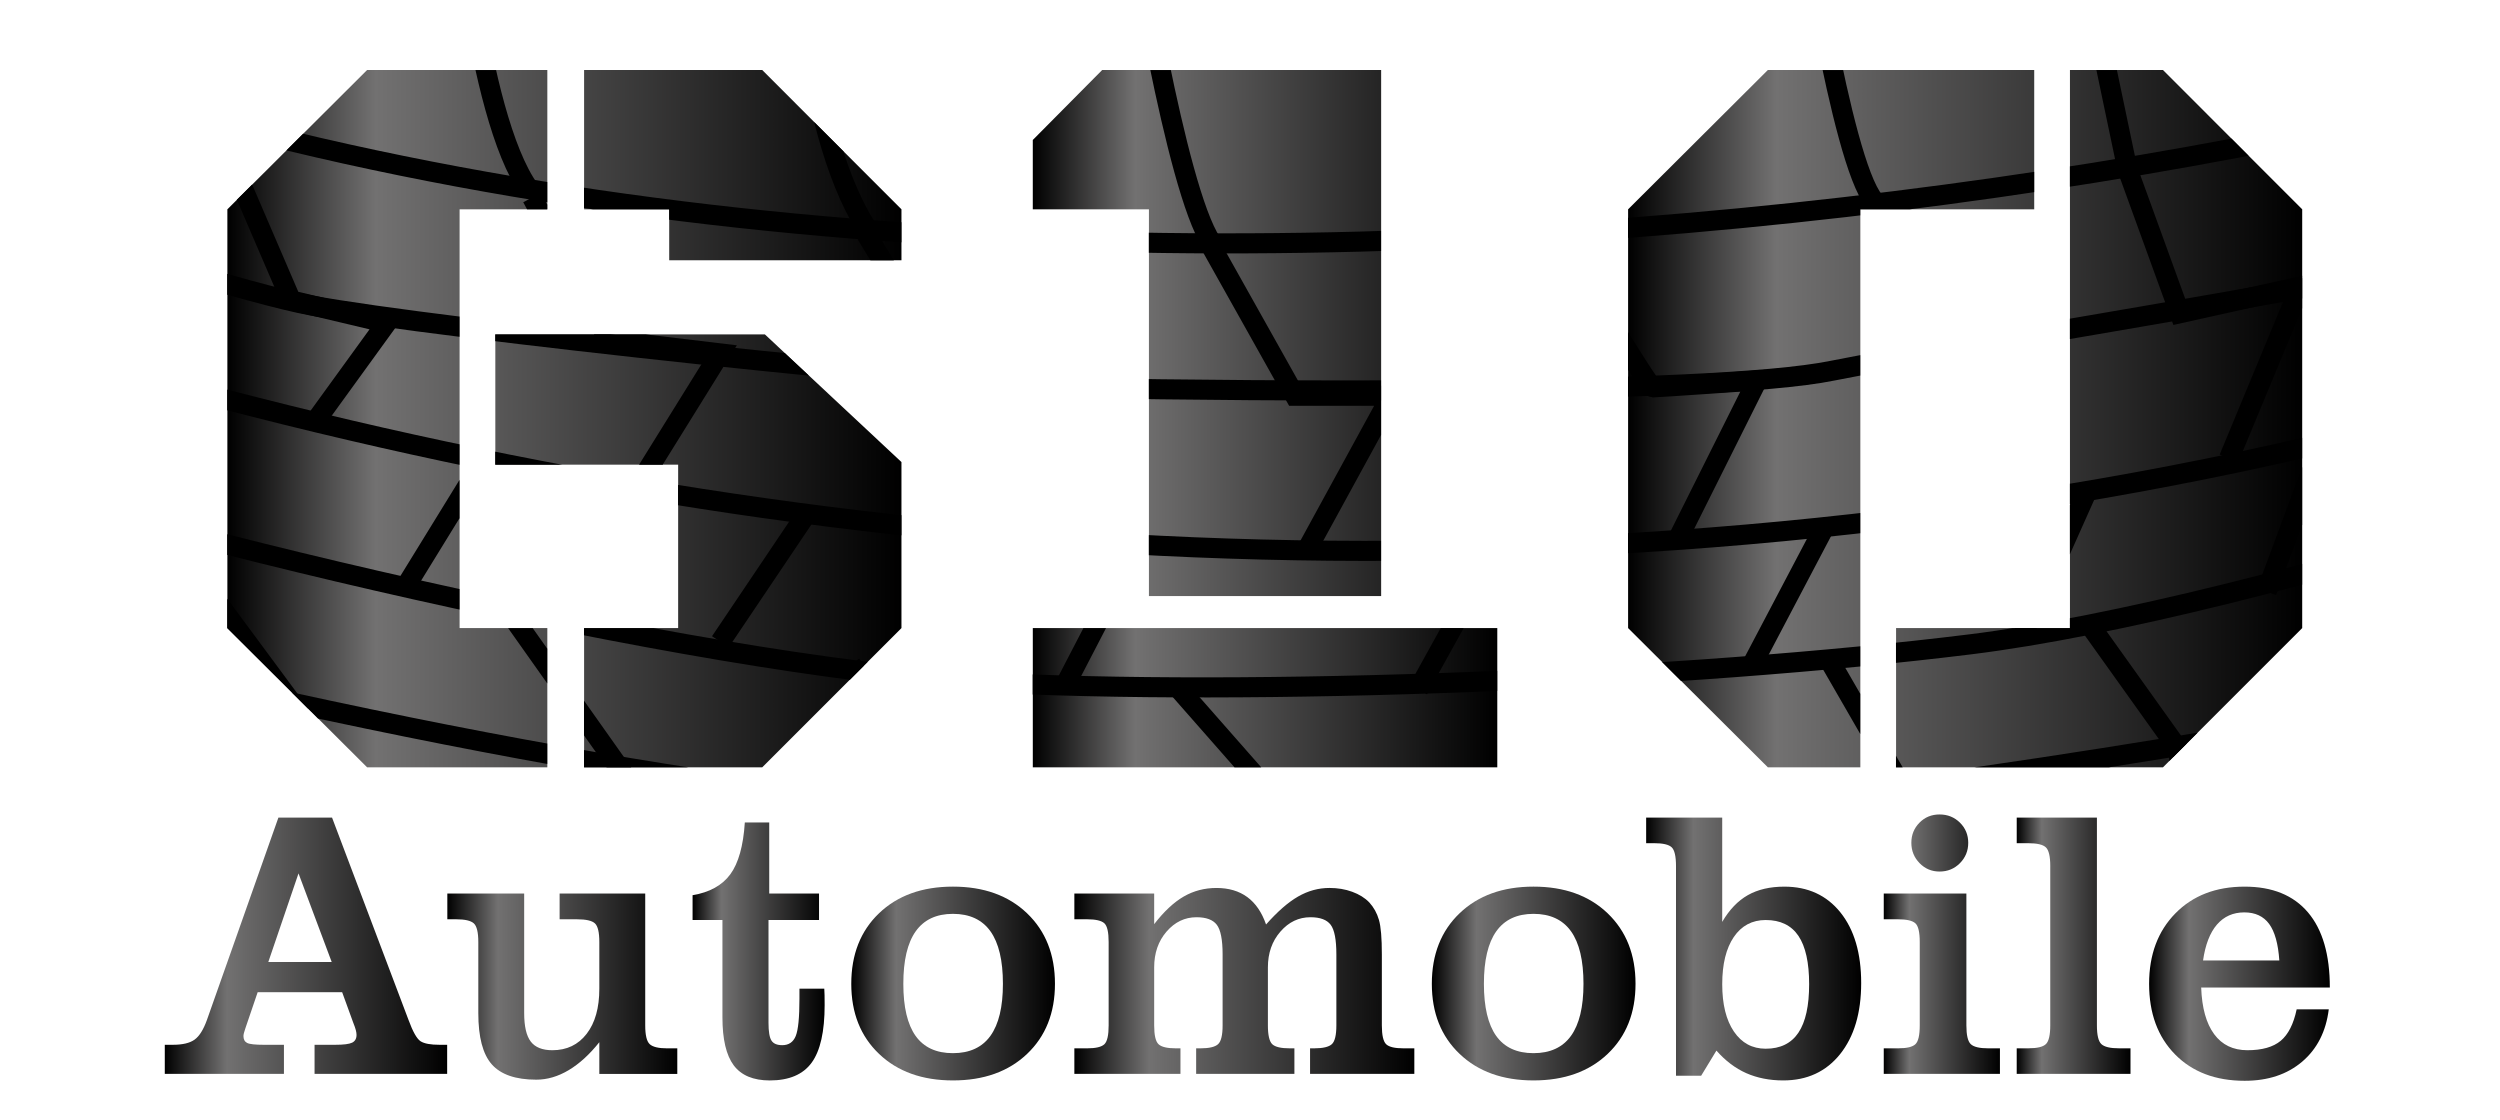 <?xml version="1.0" encoding="utf-8"?>
<!-- Generator: Adobe Illustrator 16.0.3, SVG Export Plug-In . SVG Version: 6.00 Build 0)  -->
<!DOCTYPE svg PUBLIC "-//W3C//DTD SVG 1.1//EN" "http://www.w3.org/Graphics/SVG/1.1/DTD/svg11.dtd">
<svg version="1.1" id="レイヤー_1" xmlns="http://www.w3.org/2000/svg" xmlns:xlink="http://www.w3.org/1999/xlink" x="0px"
	 y="0px" width="181.491px" height="81.293px" viewBox="0 0 181.491 81.293" enable-background="new 0 0 181.491 81.293"
	 xml:space="preserve">
<g>
	<g>
		<linearGradient id="SVGID_1_" gradientUnits="userSpaceOnUse" x1="16.506" y1="30.394" x2="65.443" y2="30.394">
			<stop  offset="0" style="stop-color:#000000"/>
			<stop  offset="0.22" style="stop-color:#727171"/>
			<stop  offset="1" style="stop-color:#000000"/>
		</linearGradient>
		<path fill="url(#SVGID_1_)" d="M33.365,45.596h6.369v10.108H26.651L16.506,45.596V15.196L26.651,5.083h13.083v10.113h-6.369
			V45.596z M35.959,33.734v-9.46h19.566l9.918,9.27v12.052L55.335,55.704H42.403V45.596h6.828V33.734H35.959z M42.403,15.196V5.083
			h12.932l10.108,10.113v3.7H48.582v-3.7H42.403z"/>
		<linearGradient id="SVGID_2_" gradientUnits="userSpaceOnUse" x1="74.978" y1="30.394" x2="108.697" y2="30.394">
			<stop  offset="0" style="stop-color:#000000"/>
			<stop  offset="0.22" style="stop-color:#727171"/>
			<stop  offset="1" style="stop-color:#000000"/>
		</linearGradient>
		<path fill="url(#SVGID_2_)" d="M74.978,10.161l5.036-5.078h20.252v38.188H83.408V15.196h-8.431V10.161z M74.978,45.596h33.72
			v10.108h-33.72V45.596z"/>
		<linearGradient id="SVGID_3_" gradientUnits="userSpaceOnUse" x1="118.194" y1="30.394" x2="167.132" y2="30.394">
			<stop  offset="0" style="stop-color:#000000"/>
			<stop  offset="0.22" style="stop-color:#727171"/>
			<stop  offset="1" style="stop-color:#000000"/>
		</linearGradient>
		<path fill="url(#SVGID_3_)" d="M135.054,55.704h-6.714l-10.146-10.108V15.196L128.34,5.083h19.337v10.113h-12.623V55.704z
			 M167.132,45.596l-10.108,10.108h-19.376V45.596h12.623V5.083h6.753l10.108,10.113V45.596z"/>
	</g>
	<g>
		<defs>
			<path id="SVGID_4_" d="M33.357,45.599h6.37v10.108H26.645L16.498,45.599v-30.4L26.645,5.086h13.083v10.112h-6.37V45.599z
				 M35.951,33.736v-9.46h19.567l9.918,9.27v12.053L55.328,55.707H42.397V45.599h6.828V33.736H35.951z M42.397,15.198V5.086h12.931
				l10.108,10.112v3.701H48.577v-3.701H42.397z M74.972,10.164l5.035-5.078h20.253v38.187H83.401V15.198h-8.43V10.164z
				 M74.972,45.599h33.718v10.108H74.972V45.599z M135.047,55.707h-6.713l-10.146-10.108v-30.4l10.146-10.112h19.339v10.112h-12.626
				V55.707z M167.126,45.599l-10.108,10.108h-19.377V45.599h12.626V5.086h6.751l10.108,10.112V45.599z"/>
		</defs>
		<clipPath id="SVGID_5_">
			<use xlink:href="#SVGID_4_"  overflow="visible"/>
		</clipPath>
		<path clip-path="url(#SVGID_5_)" fill="none" stroke="#000000" stroke-width="1.458" stroke-miterlimit="10" d="M-82.031-55.655
			c0,0,2.167,32.064,83.623,60.226C83.047,32.736,190.931,8.905,217.363-5.83c26.429-14.729,44.321-40.705,44.321-40.705"/>
		<path clip-path="url(#SVGID_5_)" fill="none" stroke="#000000" stroke-width="1.458" stroke-miterlimit="10" d="M-82.803-39.563
			c0,0,11.603,38.5,58.829,55.837c47.227,17.331,95.757,27.295,150.783,22.53c55.024-4.766,111.342-24.517,132.144-60.917"/>
		<path clip-path="url(#SVGID_5_)" fill="none" stroke="#000000" stroke-width="1.458" stroke-miterlimit="10" d="M-78.998-11.46
			c0,0,37.328,48.161,94.021,61.094c64.562,14.732,96.944,12.225,146.88,3.902c51.488-8.582,91.762-49.591,91.762-49.591"/>
		<path clip-path="url(#SVGID_5_)" fill="none" stroke="#000000" stroke-width="1.458" stroke-miterlimit="10" d="M-75.531-69.086
			c0,0-2.6,19.498-1.3,25.127c1.3,5.635,2.601,12.567,2.601,12.567l-1.734,6.499l-1.3,6.934l2.167,11.697l0.434,9.097"/>
		<path clip-path="url(#SVGID_5_)" fill="none" stroke="#000000" stroke-width="1.458" stroke-miterlimit="10" d="M-69.464-61.288
			l-0.434,27.729l4.334,13.866l-3.467,3.899l1.729,13.431c0,0-3.033,3.898-1.729,4.335c1.3,0.43,6.927,20.8,6.927,20.8"/>
		<polyline clip-path="url(#SVGID_5_)" fill="none" stroke="#000000" stroke-width="1.458" stroke-miterlimit="10" points="
			-61.053,-50.543 -62.875,-29.038 -56.318,-13.003 -59.234,-5.713 		"/>
		<polyline clip-path="url(#SVGID_5_)" fill="none" stroke="#000000" stroke-width="1.458" stroke-miterlimit="10" points="
			-53.823,-0.076 -55.846,6.797 -52.31,9.83 -50.793,16.096 -49.985,20.745 -47.661,21.958 -42.307,42.271 		"/>
		
			<line clip-path="url(#SVGID_5_)" fill="none" stroke="#000000" stroke-width="1.458" stroke-miterlimit="10" x1="-52.109" y1="-41.407" x2="-52.714" y2="-21.398"/>
		<path clip-path="url(#SVGID_5_)" fill="none" stroke="#000000" stroke-width="1.458" stroke-miterlimit="10" d="M-41.396-34.333
			c0,0-1.514,17.28,1.418,21.222"/>
		<path clip-path="url(#SVGID_5_)" fill="none" stroke="#000000" stroke-width="1.458" stroke-miterlimit="10" d="M-24.217-25.845
			c0,0-1.011,16.878,1.717,21.222"/>
		<path clip-path="url(#SVGID_5_)" fill="none" stroke="#000000" stroke-width="1.458" stroke-miterlimit="10" d="M-5.523-18.974
			c0,0-1.713,15.563,1.819,21.727l1.849,12.207L4.3,17.554l-3.395,6.625"/>
		<path clip-path="url(#SVGID_5_)" fill="none" stroke="#000000" stroke-width="1.458" stroke-miterlimit="10" d="M10.748-14.425
			c0,0,1.211,16.573,4.75,23.143l5.634,13.091l6.925,1.643l-5.283,7.288"/>
		<path clip-path="url(#SVGID_5_)" fill="none" stroke="#000000" stroke-width="1.458" stroke-miterlimit="10" d="M33.079-9.878
			c0,0,1.415,18.192,5.354,23.65"/>
		<path clip-path="url(#SVGID_5_)" fill="none" stroke="#000000" stroke-width="1.458" stroke-miterlimit="10" d="M57.738-6.846
			c0,0,0.4,15.867,5.151,23.345"/>
		<path clip-path="url(#SVGID_5_)" fill="none" stroke="#000000" stroke-width="1.458" stroke-miterlimit="10" d="M82.292-5.635
			c0,0,3.03,19.308,5.66,23.247"/>
		<path clip-path="url(#SVGID_5_)" fill="none" stroke="#000000" stroke-width="1.458" stroke-miterlimit="10" d="M70.066,6.493"/>
		<path clip-path="url(#SVGID_5_)" fill="none" stroke="#000000" stroke-width="1.458" stroke-miterlimit="10" d="M106.947-5.838
			c0,0,2.83,17.491,6.165,22.947"/>
		<path clip-path="url(#SVGID_5_)" fill="none" stroke="#000000" stroke-width="1.458" stroke-miterlimit="10" d="M130.795-7.554
			c0,0,2.83,19.206,5.257,22.135"/>
		<polyline clip-path="url(#SVGID_5_)" fill="none" stroke="#000000" stroke-width="1.458" stroke-miterlimit="10" points="
			149.692,-10.382 154.439,12.258 158.245,22.739 166.997,20.794 161.816,33.276 		"/>
		<polyline clip-path="url(#SVGID_5_)" fill="none" stroke="#000000" stroke-width="1.458" stroke-miterlimit="10" points="
			167.477,-13.921 173.238,8.414 177.985,18.825 183.239,17.716 178.997,28.931 		"/>
		
			<line clip-path="url(#SVGID_5_)" fill="none" stroke="#000000" stroke-width="1.458" stroke-miterlimit="10" x1="184.857" y1="-18.668" x2="190.415" y2="4.067"/>
		
			<line clip-path="url(#SVGID_5_)" fill="none" stroke="#000000" stroke-width="1.458" stroke-miterlimit="10" x1="199.812" y1="-23.924" x2="206.381" y2="-1.29"/>
		<polyline clip-path="url(#SVGID_5_)" fill="none" stroke="#000000" stroke-width="1.458" stroke-miterlimit="10" points="
			213.758,-30.088 220.124,-7.554 223.46,1.843 226.792,-0.479 223.965,10.54 		"/>
		
			<line clip-path="url(#SVGID_5_)" fill="none" stroke="#000000" stroke-width="1.458" stroke-miterlimit="10" x1="226.49" y1="-36.96" x2="232.554" y2="-16.446"/>
		
			<line clip-path="url(#SVGID_5_)" fill="none" stroke="#000000" stroke-width="1.458" stroke-miterlimit="10" x1="238.919" y1="-45.954" x2="244.682" y2="-26.651"/>
		
			<line clip-path="url(#SVGID_5_)" fill="none" stroke="#000000" stroke-width="1.458" stroke-miterlimit="10" x1="247.308" y1="-54.644" x2="253.27" y2="-36.252"/>
		
			<line clip-path="url(#SVGID_5_)" fill="none" stroke="#000000" stroke-width="1.458" stroke-miterlimit="10" x1="252.866" y1="-62.525" x2="259.734" y2="-43.729"/>
		<polyline clip-path="url(#SVGID_5_)" fill="none" stroke="#000000" stroke-width="1.458" stroke-miterlimit="10" points="
			252.662,-34.939 255.492,-27.057 249.733,-18.974 247.915,-7.859 		"/>
		<polyline clip-path="url(#SVGID_5_)" fill="none" stroke="#000000" stroke-width="1.458" stroke-miterlimit="10" points="
			232.048,-16.042 235.886,-7.859 240.131,-9.574 236.093,2.55 		"/>
		<polyline clip-path="url(#SVGID_5_)" fill="none" stroke="#000000" stroke-width="1.458" stroke-miterlimit="10" points="
			206.581,-0.681 209.92,7.199 213.052,6.693 210.324,17.716 		"/>
		<polyline clip-path="url(#SVGID_5_)" fill="none" stroke="#000000" stroke-width="1.458" stroke-miterlimit="10" points="
			190.518,4.672 194.66,14.681 198.193,14.175 195.872,23.373 		"/>
		<polyline clip-path="url(#SVGID_5_)" fill="none" stroke="#000000" stroke-width="1.458" stroke-miterlimit="10" points="
			135.749,15.796 140.293,25.696 145.753,25.394 142.519,36.71 		"/>
		<path clip-path="url(#SVGID_5_)" fill="none" stroke="#000000" stroke-width="1.458" stroke-miterlimit="10" d="M113.517,17.816
			c0,0,6.162,10.308,6.468,10.308c0.302,0,7.577-0.506,7.577-0.506l-5.657,11.316"/>
		<polyline clip-path="url(#SVGID_5_)" fill="none" stroke="#000000" stroke-width="1.458" stroke-miterlimit="10" points="
			87.949,17.917 94.012,28.731 100.985,28.731 95.022,39.642 		"/>
		<polyline clip-path="url(#SVGID_5_)" fill="none" stroke="#000000" stroke-width="1.458" stroke-miterlimit="10" points="
			62.89,17.005 69.124,27.274 77.542,28.425 70.771,38.63 		"/>
		<polyline clip-path="url(#SVGID_5_)" fill="none" stroke="#000000" stroke-width="1.458" stroke-miterlimit="10" points="
			38.628,14.338 44.166,24.685 52.269,25.655 46.283,35.294 		"/>
		<polyline clip-path="url(#SVGID_5_)" fill="none" stroke="#000000" stroke-width="1.458" stroke-miterlimit="10" points="
			-22.24,-4.074 -17.5,9.417 -11.121,11.968 -16.042,18.892 		"/>
		<polyline clip-path="url(#SVGID_5_)" fill="none" stroke="#000000" stroke-width="1.458" stroke-miterlimit="10" points="
			-39.004,-12.639 -35.363,1.03 -30.074,5.04 -34.814,11.606 		"/>
		<polyline clip-path="url(#SVGID_5_)" fill="none" stroke="#000000" stroke-width="1.458" stroke-miterlimit="10" points="
			-52.671,-20.656 -50.484,-8.447 -45.566,-4.62 -49.575,2.671 		"/>
		<path clip-path="url(#SVGID_5_)" fill="none" stroke="#000000" stroke-width="1.458" stroke-miterlimit="10" d="M-82.561-45.624
			c0,0,10.937,21.87,26.242,32.621C-41.01-2.251-33.721,3.399-28.071,5.768c5.65,2.371,41.915,14.766,50.661,16.407
			c8.749,1.639,47.564,5.83,57.043,6.013c9.475,0.184,44.465,0.548,53.395-1.277c8.927-1.82,57.809-9.433,65.166-12.735
			c7.363-3.299,52.01-23.349,62.578-48.134"/>
		<path clip-path="url(#SVGID_5_)" fill="none" stroke="#000000" stroke-width="1.458" stroke-miterlimit="10" d="M258.224-13.366
			c0,0-22.781,26.793-38.454,35.721c-15.67,8.932-56.127,21.869-76.722,24.42c-20.592,2.553-52.119,3.83-72.164,2.733
			C50.837,48.416,8.377,38.394-7.66,32.378c-16.038-6.014-43.737-20.41-56.676-34.263c-12.938-13.85-17.676-26.972-17.676-26.972"/>
		<path clip-path="url(#SVGID_5_)" fill="none" stroke="#000000" stroke-width="1.458" stroke-miterlimit="10" d="M-74.904,1.214
			c0,0,17.313,23.33,36.445,34.811c19.134,11.48,51.755,23.326,65.241,26.241c13.483,2.917,73.625,8.93,103.327,5.648
			c29.705-3.28,69.433-15.308,88.931-28.79c19.499-13.487,30.799-22.781,30.799-22.781"/>
		
			<line clip-path="url(#SVGID_5_)" fill="none" stroke="#000000" stroke-width="1.458" stroke-miterlimit="10" x1="249.11" y1="-2.979" x2="250.384" y2="-10.088"/>
		<path clip-path="url(#SVGID_5_)" fill="none" stroke="#000000" stroke-width="1.458" stroke-miterlimit="10" d="M240.36,5.768"/>
		
			<line clip-path="url(#SVGID_5_)" fill="none" stroke="#000000" stroke-width="1.458" stroke-miterlimit="10" x1="227.79" y1="17.253" x2="230.521" y2="5.583"/>
		
			<line clip-path="url(#SVGID_5_)" fill="none" stroke="#000000" stroke-width="1.458" stroke-miterlimit="10" x1="213.026" y1="25.82" x2="216.306" y2="14.519"/>
		
			<line clip-path="url(#SVGID_5_)" fill="none" stroke="#000000" stroke-width="1.458" stroke-miterlimit="10" x1="198.994" y1="31.468" x2="202.277" y2="21.264"/>
		
			<line clip-path="url(#SVGID_5_)" fill="none" stroke="#000000" stroke-width="1.458" stroke-miterlimit="10" x1="182.047" y1="37.117" x2="185.872" y2="27.095"/>
		
			<line clip-path="url(#SVGID_5_)" fill="none" stroke="#000000" stroke-width="1.458" stroke-miterlimit="10" x1="164.552" y1="42.95" x2="168.744" y2="31.651"/>
		
			<line clip-path="url(#SVGID_5_)" fill="none" stroke="#000000" stroke-width="1.458" stroke-miterlimit="10" x1="146.876" y1="46.046" x2="151.433" y2="35.841"/>
		
			<line clip-path="url(#SVGID_5_)" fill="none" stroke="#000000" stroke-width="1.458" stroke-miterlimit="10" x1="127.013" y1="48.597" x2="132.479" y2="38.209"/>
		
			<line clip-path="url(#SVGID_5_)" fill="none" stroke="#000000" stroke-width="1.458" stroke-miterlimit="10" x1="102.958" y1="50.054" x2="108.604" y2="39.851"/>
		
			<line clip-path="url(#SVGID_5_)" fill="none" stroke="#000000" stroke-width="1.458" stroke-miterlimit="10" x1="77.443" y1="49.508" x2="82.549" y2="39.667"/>
		
			<line clip-path="url(#SVGID_5_)" fill="none" stroke="#000000" stroke-width="1.458" stroke-miterlimit="10" x1="52.295" y1="46.594" x2="58.674" y2="37.117"/>
		
			<line clip-path="url(#SVGID_5_)" fill="none" stroke="#000000" stroke-width="1.458" stroke-miterlimit="10" x1="29.337" y1="42.766" x2="35.167" y2="33.29"/>
		
			<line clip-path="url(#SVGID_5_)" fill="none" stroke="#000000" stroke-width="1.458" stroke-miterlimit="10" x1="7.284" y1="37.117" x2="12.386" y2="28.005"/>
		
			<line clip-path="url(#SVGID_5_)" fill="none" stroke="#000000" stroke-width="1.458" stroke-miterlimit="10" x1="-9.482" y1="31.468" x2="-4.561" y2="22.537"/>
		
			<line clip-path="url(#SVGID_5_)" fill="none" stroke="#000000" stroke-width="1.458" stroke-miterlimit="10" x1="-27.887" y1="23.452" x2="-24.243" y2="17.073"/>
		
			<line clip-path="url(#SVGID_5_)" fill="none" stroke="#000000" stroke-width="1.458" stroke-miterlimit="10" x1="-44.289" y1="13.427" x2="-42.467" y2="7.592"/>
		
			<line clip-path="url(#SVGID_5_)" fill="none" stroke="#000000" stroke-width="1.458" stroke-miterlimit="10" x1="-60.327" y1="8.138" x2="-61.601" y2="0.846"/>
		
			<line clip-path="url(#SVGID_5_)" fill="none" stroke="#000000" stroke-width="1.458" stroke-miterlimit="10" x1="-49.939" y1="17.253" x2="-51.581" y2="9.052"/>
		<polyline clip-path="url(#SVGID_5_)" fill="none" stroke="#000000" stroke-width="1.458" stroke-miterlimit="10" points="
			-29.345,50.421 -36.637,26.364 -38.823,17.434 		"/>
		<polyline clip-path="url(#SVGID_5_)" fill="none" stroke="#000000" stroke-width="1.458" stroke-miterlimit="10" points="
			-9.482,59.715 -18.412,37.117 -24.06,25.272 		"/>
		<polyline clip-path="url(#SVGID_5_)" fill="none" stroke="#000000" stroke-width="1.458" stroke-miterlimit="10" points="
			6.92,66.64 0.357,45.681 -5.293,33.839 		"/>
		<polyline clip-path="url(#SVGID_5_)" fill="none" stroke="#000000" stroke-width="1.458" stroke-miterlimit="10" points="
			27.511,71.925 21.681,51.696 11.838,38.394 		"/>
		<polyline clip-path="url(#SVGID_5_)" fill="none" stroke="#000000" stroke-width="1.458" stroke-miterlimit="10" points="
			51.201,76.116 45.19,56.072 36.806,44.224 		"/>
		<polyline clip-path="url(#SVGID_5_)" fill="none" stroke="#000000" stroke-width="1.458" stroke-miterlimit="10" points="
			75.621,78.849 69.426,59.168 61.773,48.233 		"/>
		<polyline clip-path="url(#SVGID_5_)" fill="none" stroke="#000000" stroke-width="1.458" stroke-miterlimit="10" points="
			99.494,79.214 94.754,60.442 85.464,49.874 		"/>
		<polyline clip-path="url(#SVGID_5_)" fill="none" stroke="#000000" stroke-width="1.458" stroke-miterlimit="10" points="
			123.55,77.391 120.086,59.715 109.882,49.691 		"/>
		<polyline clip-path="url(#SVGID_5_)" fill="none" stroke="#000000" stroke-width="1.458" stroke-miterlimit="10" points="
			140.677,75.57 138.126,57.162 132.66,47.686 		"/>
		<polyline clip-path="url(#SVGID_5_)" fill="none" stroke="#000000" stroke-width="1.458" stroke-miterlimit="10" points="
			158.901,72.106 158.176,54.431 151.797,45.501 		"/>
		<polyline clip-path="url(#SVGID_5_)" fill="none" stroke="#000000" stroke-width="1.458" stroke-miterlimit="10" points="
			175.852,67.55 175.852,50.784 169.105,40.944 		"/>
		<polyline clip-path="url(#SVGID_5_)" fill="none" stroke="#000000" stroke-width="1.458" stroke-miterlimit="10" points="
			191.157,62.266 192.435,44.224 187.149,36.024 		"/>
		<polyline clip-path="url(#SVGID_5_)" fill="none" stroke="#000000" stroke-width="1.458" stroke-miterlimit="10" points="
			205.557,55.704 205.918,38.209 201.909,30.193 		"/>
		<polyline clip-path="url(#SVGID_5_)" fill="none" stroke="#000000" stroke-width="1.458" stroke-miterlimit="10" points="
			218.86,48.416 219.221,30.921 217.034,23.813 		"/>
		<polyline clip-path="url(#SVGID_5_)" fill="none" stroke="#000000" stroke-width="1.458" stroke-miterlimit="10" points="
			231.799,38.939 232.344,22.354 228.699,15.613 		"/>
		<polyline clip-path="url(#SVGID_5_)" fill="none" stroke="#000000" stroke-width="1.458" stroke-miterlimit="10" points="
			242.187,28.188 243.644,12.696 240.36,5.768 241.093,-1.339 		"/>
		<polyline clip-path="url(#SVGID_5_)" fill="none" stroke="#000000" stroke-width="1.458" stroke-miterlimit="10" points="
			250.933,11.606 250.933,7.042 249.839,-3.527 		"/>
	</g>
	<g>
		<linearGradient id="SVGID_6_" gradientUnits="userSpaceOnUse" x1="11.963" y1="68.658" x2="32.462" y2="68.658">
			<stop  offset="0" style="stop-color:#000000"/>
			<stop  offset="0.22" style="stop-color:#727171"/>
			<stop  offset="1" style="stop-color:#000000"/>
		</linearGradient>
		<path fill="url(#SVGID_6_)" d="M11.963,77.96v-2.112h0.581c0.706,0,1.23-0.123,1.579-0.372c0.348-0.248,0.646-0.725,0.899-1.429
			l5.188-14.69h3.896l5.552,14.69c0.315,0.858,0.607,1.372,0.873,1.544c0.267,0.172,0.726,0.257,1.376,0.257h0.555v2.112h-9.626
			v-2.112h1.5c0.607,0,1.015-0.051,1.229-0.155c0.21-0.104,0.318-0.291,0.318-0.563c0-0.098-0.017-0.211-0.049-0.338
			c-0.03-0.127-0.096-0.314-0.197-0.568l-0.798-2.194h-6.133l-0.798,2.343c-0.02,0.064-0.053,0.159-0.096,0.283
			c-0.092,0.264-0.138,0.449-0.138,0.557c0,0.243,0.089,0.41,0.267,0.501c0.177,0.091,0.587,0.135,1.237,0.135h1.435v2.112H11.963z
			 M24.08,69.837l-2.409-6.432l-2.193,6.432H24.08z"/>
		<linearGradient id="SVGID_7_" gradientUnits="userSpaceOnUse" x1="32.475" y1="71.624" x2="49.17" y2="71.624">
			<stop  offset="0" style="stop-color:#000000"/>
			<stop  offset="0.22" style="stop-color:#727171"/>
			<stop  offset="1" style="stop-color:#000000"/>
		</linearGradient>
		<path fill="url(#SVGID_7_)" d="M34.724,73.546v-5.157c0-0.704-0.108-1.155-0.324-1.354c-0.217-0.199-0.647-0.299-1.287-0.299
			h-0.638v-1.868h5.578v8.679c0,0.967,0.161,1.656,0.482,2.072c0.319,0.415,0.841,0.623,1.563,0.623
			c1.047,0,1.878-0.396,2.491-1.191c0.614-0.795,0.92-1.887,0.92-3.276v-3.385c0-0.704-0.105-1.155-0.318-1.354
			c-0.211-0.199-0.644-0.299-1.294-0.299h-1.271v-1.868h6.215v9.573c0,0.703,0.108,1.158,0.325,1.359
			c0.217,0.203,0.644,0.306,1.283,0.306h0.72v1.854h-5.66v-2.301c-0.713,0.893-1.455,1.57-2.227,2.03s-1.556,0.69-2.351,0.69
			c-1.497,0-2.573-0.371-3.227-1.111C35.049,76.53,34.724,75.288,34.724,73.546z"/>
		<linearGradient id="SVGID_8_" gradientUnits="userSpaceOnUse" x1="50.279" y1="69.072" x2="59.865" y2="69.072">
			<stop  offset="0" style="stop-color:#000000"/>
			<stop  offset="0.22" style="stop-color:#727171"/>
			<stop  offset="1" style="stop-color:#000000"/>
		</linearGradient>
		<path fill="url(#SVGID_8_)" d="M52.446,73.858V66.79h-2.167v-1.801c1.237-0.207,2.15-0.715,2.741-1.521
			c0.591-0.809,0.942-2.061,1.051-3.758h1.772v5.157h3.615v1.923h-3.668v7.461c0,0.641,0.072,1.071,0.217,1.293
			c0.142,0.222,0.404,0.332,0.785,0.332c0.469,0,0.794-0.223,0.975-0.664c0.181-0.443,0.27-1.346,0.27-2.708v-0.73h1.803
			c0.006,0.145,0.013,0.302,0.02,0.473c0.003,0.173,0.006,0.412,0.006,0.718c0,1.924-0.314,3.315-0.941,4.178
			c-0.627,0.861-1.639,1.293-3.041,1.293c-1.197,0-2.071-0.366-2.619-1.097C52.719,76.606,52.446,75.447,52.446,73.858z"/>
		<linearGradient id="SVGID_9_" gradientUnits="userSpaceOnUse" x1="61.8" y1="71.4" x2="76.586" y2="71.4">
			<stop  offset="0" style="stop-color:#000000"/>
			<stop  offset="0.22" style="stop-color:#727171"/>
			<stop  offset="1" style="stop-color:#000000"/>
		</linearGradient>
		<path fill="url(#SVGID_9_)" d="M61.8,71.421c0-2.129,0.673-3.838,2.019-5.125c1.343-1.285,3.132-1.93,5.361-1.93
			c2.239,0,4.031,0.646,5.381,1.936c1.35,1.293,2.025,2.998,2.025,5.119c0,2.112-0.676,3.81-2.025,5.09
			c-1.35,1.282-3.142,1.924-5.381,1.924c-2.229,0-4.019-0.642-5.361-1.924C62.473,75.23,61.8,73.533,61.8,71.421z M65.578,71.421
			c0,1.688,0.299,2.949,0.893,3.785c0.598,0.834,1.498,1.25,2.709,1.25c1.208,0,2.117-0.418,2.722-1.258s0.906-2.099,0.906-3.777
			c0-1.696-0.302-2.967-0.906-3.813c-0.604-0.844-1.514-1.266-2.722-1.266c-1.201,0-2.102,0.422-2.702,1.266
			C65.877,68.454,65.578,69.725,65.578,71.421z"/>
		<linearGradient id="SVGID_10_" gradientUnits="userSpaceOnUse" x1="77.995" y1="71.211" x2="102.676" y2="71.211">
			<stop  offset="0" style="stop-color:#000000"/>
			<stop  offset="0.22" style="stop-color:#727171"/>
			<stop  offset="1" style="stop-color:#000000"/>
		</linearGradient>
		<path fill="url(#SVGID_10_)" d="M91.911,67.114c0.83-0.938,1.605-1.615,2.327-2.03c0.723-0.415,1.48-0.622,2.275-0.622
			c0.598,0,1.146,0.092,1.651,0.277s0.916,0.439,1.234,0.766c0.331,0.36,0.568,0.787,0.709,1.278c0.142,0.492,0.21,1.325,0.21,2.498
			v5.159c0,0.713,0.105,1.169,0.313,1.367c0.206,0.199,0.627,0.298,1.257,0.298h0.788v1.854h-7.57v-1.854h0.298
			c0.641,0,1.07-0.103,1.287-0.306c0.217-0.201,0.325-0.656,0.325-1.359v-5.159c0-1.065-0.138-1.78-0.413-2.146
			c-0.276-0.365-0.766-0.548-1.468-0.548c-0.851,0-1.576,0.347-2.18,1.042c-0.607,0.695-0.91,1.562-0.91,2.599v4.212
			c0,0.713,0.108,1.169,0.319,1.367c0.213,0.199,0.633,0.298,1.267,0.298h0.338v1.854h-7.133v-1.854h0.309
			c0.644,0,1.07-0.103,1.287-0.306c0.217-0.201,0.325-0.656,0.325-1.359v-5.159c0-1.065-0.142-1.78-0.421-2.146
			c-0.278-0.365-0.771-0.548-1.474-0.548c-0.851,0-1.572,0.347-2.174,1.042c-0.601,0.695-0.899,1.562-0.899,2.599v4.212
			c0,0.713,0.105,1.169,0.318,1.367c0.211,0.199,0.634,0.298,1.265,0.298h0.325v1.854h-7.702v-1.854h0.919
			c0.63,0,1.051-0.099,1.261-0.298c0.207-0.198,0.309-0.654,0.309-1.367v-6.052c0-0.714-0.102-1.167-0.309-1.36
			c-0.21-0.194-0.631-0.293-1.261-0.293h-0.919v-1.868h5.794v2.222c0.713-0.922,1.429-1.59,2.145-2.005
			c0.719-0.415,1.51-0.622,2.377-0.622c0.893,0,1.64,0.222,2.241,0.663C91.149,65.567,91.605,66.231,91.911,67.114z"/>
		<linearGradient id="SVGID_11_" gradientUnits="userSpaceOnUse" x1="103.946" y1="71.4" x2="118.733" y2="71.4">
			<stop  offset="0" style="stop-color:#000000"/>
			<stop  offset="0.22" style="stop-color:#727171"/>
			<stop  offset="1" style="stop-color:#000000"/>
		</linearGradient>
		<path fill="url(#SVGID_11_)" d="M103.946,71.421c0-2.129,0.673-3.838,2.02-5.125c1.343-1.285,3.132-1.93,5.361-1.93
			c2.238,0,4.031,0.646,5.381,1.936c1.349,1.293,2.025,2.998,2.025,5.119c0,2.112-0.677,3.81-2.025,5.09
			c-1.35,1.282-3.143,1.924-5.381,1.924c-2.229,0-4.019-0.642-5.361-1.924C104.619,75.23,103.946,73.533,103.946,71.421z
			 M107.726,71.421c0,1.688,0.299,2.949,0.893,3.785c0.598,0.834,1.497,1.25,2.709,1.25c1.208,0,2.117-0.418,2.721-1.258
			c0.604-0.84,0.906-2.099,0.906-3.777c0-1.696-0.302-2.967-0.906-3.813c-0.604-0.844-1.513-1.266-2.721-1.266
			c-1.202,0-2.102,0.422-2.702,1.266C108.024,68.454,107.726,69.725,107.726,71.421z"/>
		<linearGradient id="SVGID_12_" gradientUnits="userSpaceOnUse" x1="119.505" y1="68.895" x2="135.116" y2="68.895">
			<stop  offset="0" style="stop-color:#000000"/>
			<stop  offset="0.22" style="stop-color:#727171"/>
			<stop  offset="1" style="stop-color:#000000"/>
		</linearGradient>
		<path fill="url(#SVGID_12_)" d="M124.606,76.269l-1.109,1.826h-1.825V62.878c0-0.715-0.105-1.169-0.313-1.367
			c-0.21-0.199-0.634-0.299-1.273-0.299h-0.581v-1.855h5.521v7.569c0.516-0.885,1.137-1.531,1.862-1.943
			c0.729-0.411,1.608-0.616,2.649-0.616c1.714,0,3.072,0.626,4.074,1.875c1.001,1.251,1.504,2.96,1.504,5.125
			c0,2.167-0.513,3.886-1.53,5.159c-1.021,1.272-2.396,1.909-4.13,1.909c-0.995,0-1.888-0.178-2.683-0.528
			C125.979,77.555,125.257,77.009,124.606,76.269z M131.337,71.448c0-1.57-0.26-2.74-0.778-3.508c-0.519-0.767-1.31-1.15-2.377-1.15
			c-0.981,0-1.756,0.412-2.314,1.232c-0.558,0.82-0.841,1.963-0.841,3.426s0.283,2.608,0.848,3.439
			c0.564,0.83,1.333,1.246,2.308,1.246c1.067,0,1.858-0.39,2.377-1.166S131.337,73.018,131.337,71.448z"/>
		<linearGradient id="SVGID_13_" gradientUnits="userSpaceOnUse" x1="136.754" y1="68.544" x2="145.189" y2="68.544">
			<stop  offset="0" style="stop-color:#000000"/>
			<stop  offset="0.22" style="stop-color:#727171"/>
			<stop  offset="1" style="stop-color:#000000"/>
		</linearGradient>
		<path fill="url(#SVGID_13_)" d="M136.754,77.96v-1.854h1.027c0.634,0,1.054-0.099,1.268-0.298
			c0.214-0.198,0.318-0.654,0.318-1.367v-6.052c0-0.714-0.104-1.167-0.318-1.36c-0.214-0.194-0.634-0.293-1.268-0.293h-1.027v-1.868
			h5.998v9.573c0,0.703,0.105,1.158,0.318,1.359c0.21,0.203,0.638,0.306,1.28,0.306h0.838v1.854H136.754z M138.757,61.186
			c0-0.578,0.197-1.065,0.591-1.463c0.391-0.397,0.876-0.596,1.454-0.596c0.588,0,1.08,0.198,1.484,0.596
			c0.4,0.397,0.601,0.885,0.601,1.463c0,0.577-0.2,1.068-0.601,1.476c-0.404,0.406-0.896,0.609-1.484,0.609
			c-0.567,0-1.051-0.203-1.447-0.609C138.957,62.254,138.757,61.763,138.757,61.186z"/>
		<linearGradient id="SVGID_14_" gradientUnits="userSpaceOnUse" x1="146.406" y1="68.658" x2="154.666" y2="68.658">
			<stop  offset="0" style="stop-color:#000000"/>
			<stop  offset="0.22" style="stop-color:#727171"/>
			<stop  offset="1" style="stop-color:#000000"/>
		</linearGradient>
		<path fill="url(#SVGID_14_)" d="M148.842,62.878c0-0.704-0.104-1.157-0.318-1.361c-0.21-0.203-0.64-0.305-1.29-0.305h-0.827
			v-1.855h5.821V74.44c0,0.703,0.107,1.158,0.324,1.359c0.217,0.203,0.647,0.306,1.287,0.306h0.827v1.854h-8.26v-1.854h0.827
			c0.65,0,1.08-0.103,1.29-0.306c0.214-0.201,0.318-0.656,0.318-1.359V62.878z"/>
		<linearGradient id="SVGID_15_" gradientUnits="userSpaceOnUse" x1="156.019" y1="71.413" x2="169.138" y2="71.413">
			<stop  offset="0" style="stop-color:#000000"/>
			<stop  offset="0.22" style="stop-color:#727171"/>
			<stop  offset="1" style="stop-color:#000000"/>
		</linearGradient>
		<path fill="url(#SVGID_15_)" d="M166.729,73.275h2.331c-0.2,1.606-0.844,2.872-1.931,3.798c-1.087,0.925-2.479,1.388-4.176,1.388
			c-2.114,0-3.796-0.639-5.05-1.915c-1.258-1.277-1.885-2.986-1.885-5.125c0-2.111,0.634-3.815,1.904-5.11
			c1.268-1.296,2.945-1.944,5.03-1.944c2.013,0,3.546,0.626,4.603,1.875c1.057,1.251,1.582,3.068,1.582,5.45h-9.34
			c0.053,1.48,0.367,2.608,0.942,3.385c0.571,0.776,1.375,1.165,2.416,1.165c1.063,0,1.868-0.229,2.416-0.684
			C166.118,75.101,166.505,74.341,166.729,73.275z M165.471,69.728c-0.082-1.209-0.328-2.092-0.738-2.652
			c-0.411-0.56-1.015-0.84-1.806-0.84c-0.814,0-1.475,0.295-1.986,0.886c-0.509,0.593-0.844,1.461-1.008,2.606H165.471z"/>
	</g>
</g>
</svg>
